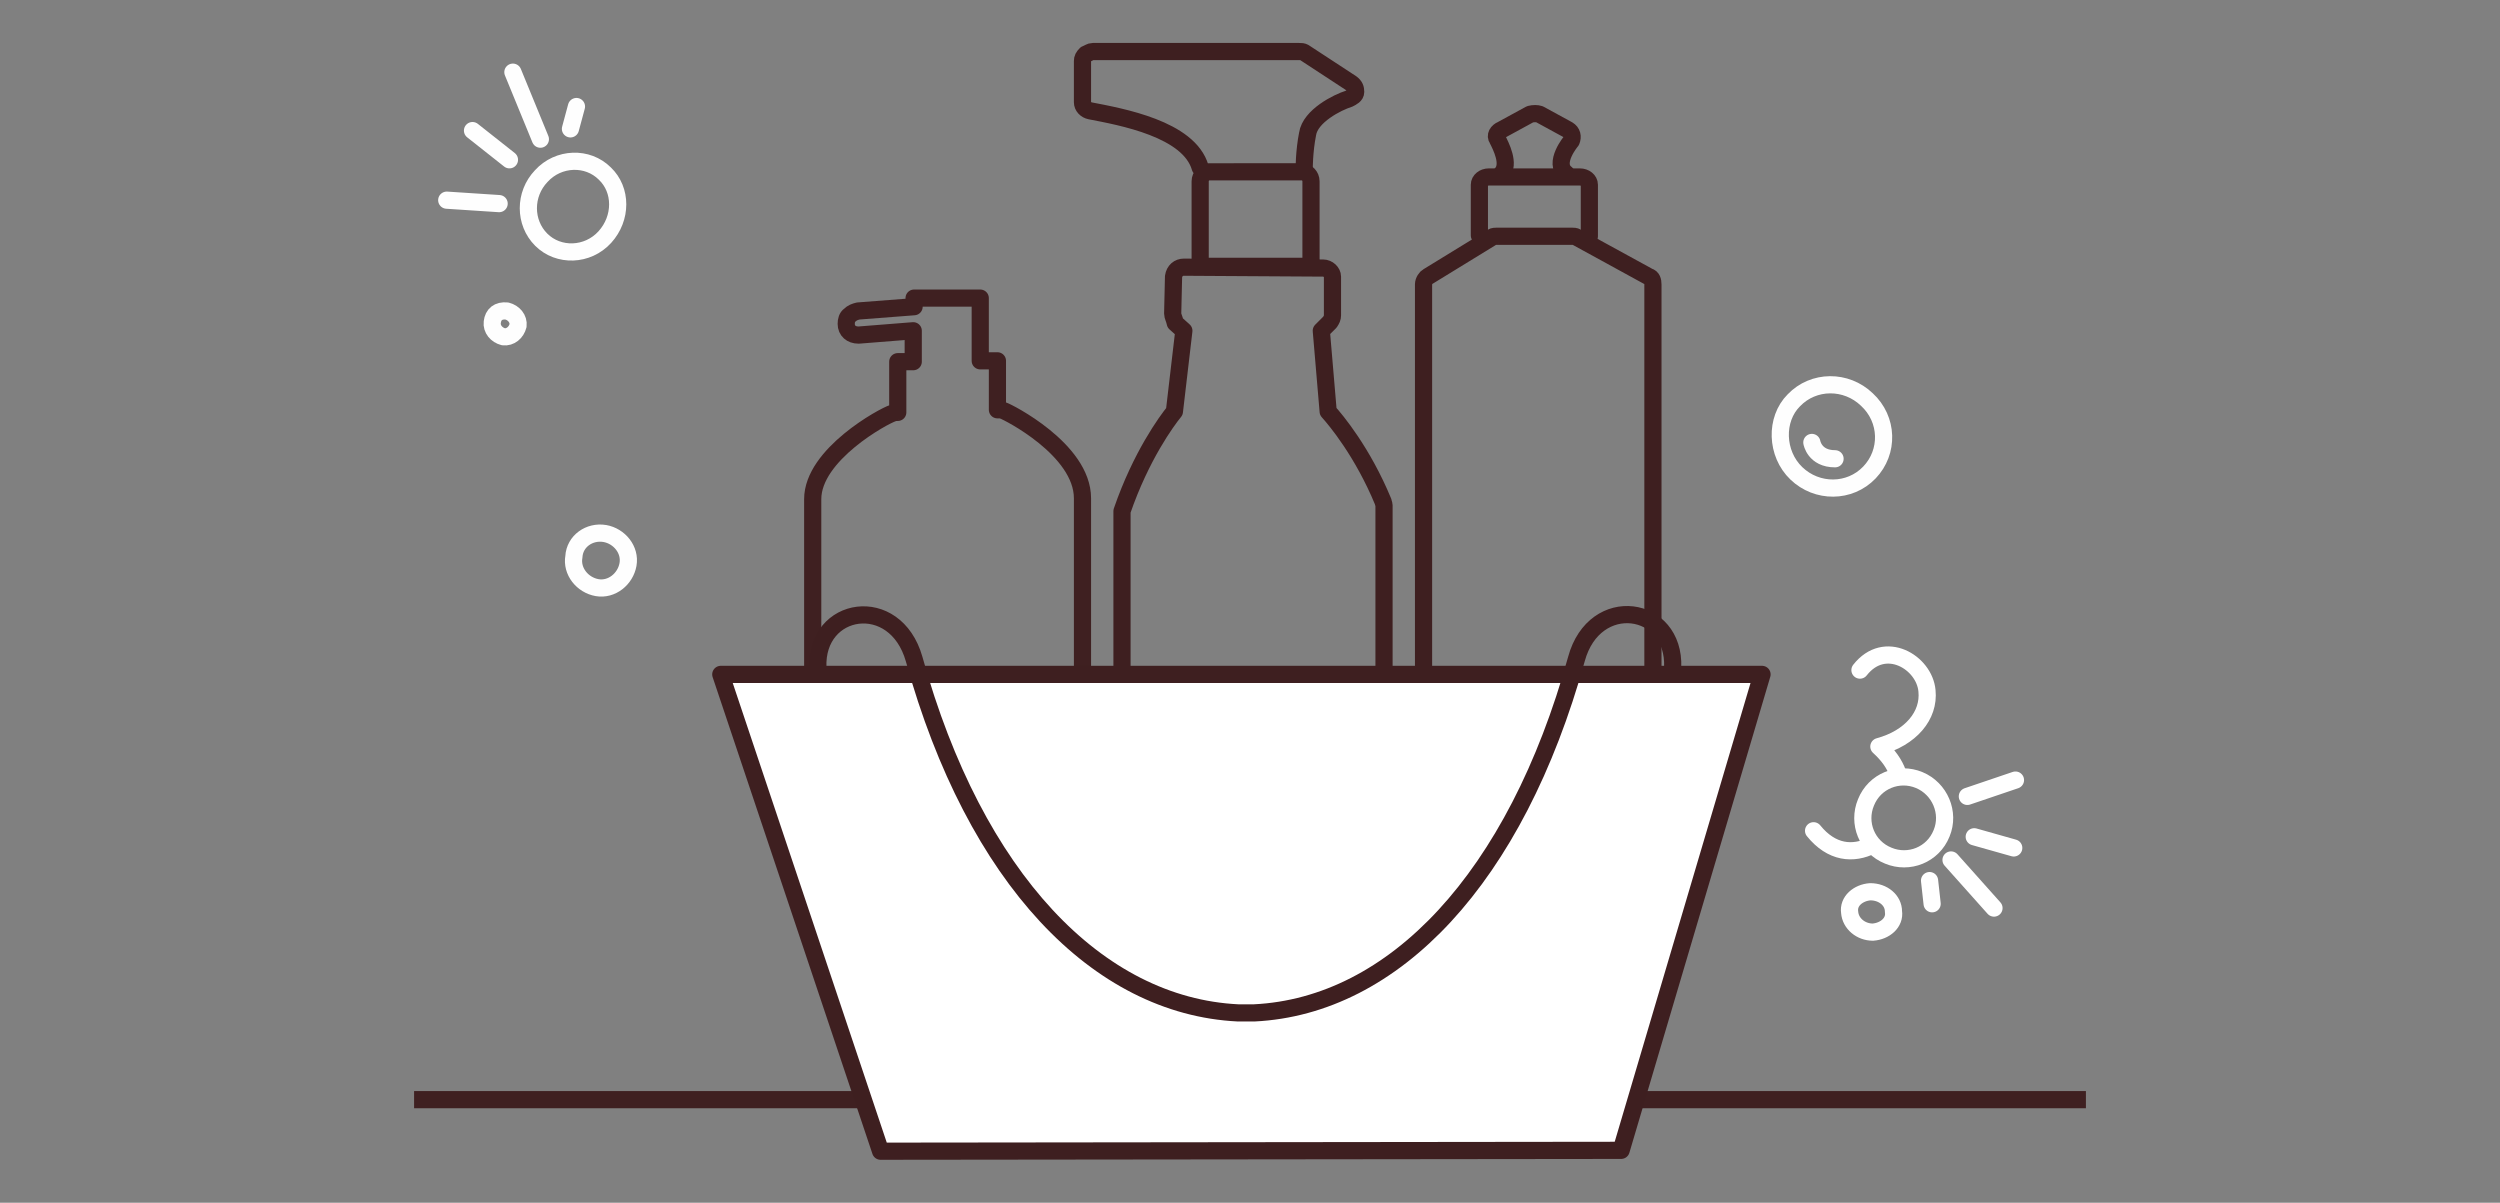 <svg xml:space="preserve" style="enable-background:new 0 0 291 140;" viewBox="0 0 291 140" y="0px" x="0px" xmlns:xlink="http://www.w3.org/1999/xlink" xmlns="http://www.w3.org/2000/svg" version="1.1">
<rect x="0" y="0" width="291" height="140" fill="#808080" stroke="none"/>
<style type="text/css">
	.st0{fill:none;stroke:#3F2021;stroke-width:2;stroke-linecap:square;stroke-miterlimit:10;}
	.st1{fill:none;stroke:#FEFEFE;stroke-width:2;stroke-linecap:round;stroke-linejoin:round;stroke-miterlimit:10;}
	.st2{fill:none;stroke:#FFFFFF;stroke-width:2;stroke-linecap:round;stroke-linejoin:round;stroke-miterlimit:10;}
	.st3{fill:none;stroke:#3E1F20;stroke-width:2;stroke-linecap:round;stroke-linejoin:round;stroke-miterlimit:10;}
	.st4{fill:none;}
	.st5{fill:none;stroke:#3F2021;stroke-width:2;stroke-linecap:round;stroke-linejoin:round;stroke-miterlimit:10;}
	.st6{fill:#FFFFFF;stroke:#3E1F20;stroke-width:2;stroke-linecap:round;stroke-linejoin:round;stroke-miterlimit:10;}
</style>
<g>
	<line y2="128" x2="190.6" y1="128" x1="241.8" class="st0"></line>
	<line y2="128" x2="49.2" y1="128" x1="100.6" class="st0"></line>
	<path d="M57.3,37.5c-0.1,0.8,0.5,1.5,1.3,1.7c0.8,0.1,1.5-0.5,1.7-1.3c0.1-0.8-0.5-1.5-1.3-1.7
		C58,36.1,57.4,36.6,57.3,37.5z" class="st1"></path>
	<path d="M66.8,64.8c-0.3,1.7,1,3.3,2.7,3.6c1.7,0.3,3.3-1,3.6-2.7c0.3-1.7-1-3.3-2.7-3.6C68.6,61.8,66.9,63,66.8,64.8z" class="st1"></path>
	<path d="M217.7,103.8c-1.4,0.1-2.6,1.1-2.4,2.4c0.1,1.3,1.3,2.3,2.7,2.3c1.4-0.1,2.6-1.1,2.4-2.4
		C220.4,104.8,219.2,103.8,217.7,103.8z" class="st2"></path>
	<line y2="100.1" x2="227.1" y1="105.7" x1="232.1" class="st2"></line>
	<line y2="97.4" x2="229.8" y1="98.7" x1="234.4" class="st2"></line>
	<line y2="92.7" x2="229" y1="90.8" x1="234.6" class="st2"></line>
	<path d="M223.4,90.8c-2.4-1-5.2,0.1-6.2,2.6c-1,2.4,0.1,5.2,2.6,6.2c2.4,1,5.2-0.1,6.2-2.6
		C227,94.6,225.8,91.8,223.4,90.8z" class="st2"></path>
	<line y2="102.5" x2="224.6" y1="105.2" x1="224.9" class="st2"></line>
	<path d="M217.9,98.4c-2.2,1.1-4.7,0.9-6.8-1.7" class="st2"></path>
	<path d="M216.5,78c2.9-3.7,7.5-0.9,7.8,2.4c0.3,2.9-1.9,5.5-5.6,6.5c1.1,1,1.8,2,2.2,3.1" class="st2"></path>
	<path d="M209.1,55.1c2.4,2.3,6.2,2.3,8.5-0.1c2.3-2.4,2.2-6.2-0.3-8.5c-2.4-2.3-6.2-2.3-8.5,0.1
		C206.6,48.8,206.7,52.8,209.1,55.1z" class="st1"></path>
	<path d="M210.9,51.5c0,0,0.3,1.9,2.7,1.9" class="st1"></path>
	<line y2="16.2" x2="62.9" y1="8.4" x1="59.7" class="st1"></line>
	<line y2="18.6" x2="59.3" y1="15.2" x1="55" class="st1"></line>
	<line y2="23.7" x2="58.1" y1="23.3" x1="52" class="st1"></line>
	<path d="M63,27.9c2,2,5.4,1.9,7.4-0.3s2-5.5,0-7.4c-2-2-5.4-1.9-7.4,0.3C61,22.6,61,25.9,63,27.9z" class="st1"></path>
	<line y2="15" x2="66.4" y1="12.4" x1="67.1" class="st1"></line>
	<path d="M151.6,20c0.5,0,1,0.5,1,1.1V31h-12.9v-9.9c0-0.6,0.5-1.1,1-1.1H151.6z" class="st3"></path>
	<path d="M137.8,31.1l16.2,0.1c0.6,0,1.1,0.5,1.1,1v4.5c0,0.3-0.1,0.5-0.3,0.8l-1,1l0.8,9.4l0,0c0.9,1,4,4.7,6.4,10.5
		c0,0.1,0.1,0.3,0.1,0.4v41.4c0,0.5-0.4,0.9-0.9,1c-4.8,0.9-9.7,1.4-14.2,1.4c-5.1,0-10.1-0.6-14.5-1.8c-0.5-0.1-0.9-0.5-0.9-1v-40
		c0-0.1,0-0.3,0-0.3c2.2-6.4,5.2-10.5,6.1-11.6l0,0l1.1-9.4l-1-0.9c-0.1-0.5-0.3-0.8-0.3-1.1l0.1-4.3
		C136.7,31.5,137.2,31.1,137.8,31.1z" class="st3"></path>
	<path d="M139.7,19.5c-1.3-4.5-9.2-5.9-12.8-6.6c-0.5-0.1-0.9-0.5-0.9-1c0-1.5,0-4.8,0-4.8c0-0.3,0.1-0.5,0.4-0.8
		c0.3-0.1,0.5-0.3,0.8-0.3h24c0.3,0,0.4,0,0.6,0.1l5.5,3.6c0.4,0.3,0.5,0.6,0.5,1s-0.4,0.6-0.8,0.8c-1.3,0.4-4.5,2-4.8,4.1
		c-0.4,2-0.4,4.1-0.4,4.3" class="st3"></path>
	<path d="M174.8,20.2c1-1.1-0.1-3.2-0.5-4c-0.3-0.4,0-0.9,0.5-1.1l3.3-1.8c0.4-0.1,0.8-0.1,1.1,0l3.3,1.8
		c0.5,0.3,0.6,0.8,0.4,1.3c0,0-2.2,2.6-0.6,3.8" class="st3"></path>
	<path d="M172.2,27.4v-5.9c0-0.5,0.5-0.9,1.1-0.9h10.6c0.6,0,1.1,0.4,1.1,0.9v6" class="st3"></path>
	<path d="M179.2,103.9c-4.5,0-8.9-0.8-12.9-2.2c-0.4-0.1-0.6-0.5-0.6-1V33.1c0-0.4,0.3-0.8,0.5-0.9l7.5-4.6
		c0.1-0.1,0.4-0.1,0.5-0.1h8.8c0.1,0,0.4,0,0.5,0.1l8.4,4.6c0.4,0.1,0.5,0.5,0.5,0.9v68c0,0.5-0.3,0.9-0.8,1
		C187.6,103.3,183.2,103.9,179.2,103.9z" class="st3"></path>
	<path d="M106.2,34.8v1l-6.5,0.5c-0.4,0-0.8,0.3-1,0.5c-0.1,0.1-0.3,0.5-0.3,0.9c0,0.6,0.6,1.3,1.4,1.3h0.1l6.2-0.5v3.6
		h-1.8V48c-0.3,0-0.4,0-0.6,0.1c-0.9,0.5-9.3,4.8-9.3,10.1v41.4c0,0.8,0.6,1.3,1.4,1.3h28.4c0.8,0,1.4-0.6,1.4-1.3V58.1
		c0-5.7-8.8-9.9-9.2-10.2c-0.1-0.1-0.4-0.1-0.6-0.1h-0.1v-5.7h-2v-7.3H106.2z" class="st4"></path>
	<path d="M103.9,48.1c0.1-0.1,0.4-0.1,0.6-0.1v-5.9h1.8v-3.6L100,39h-0.1c-0.8,0-1.4-0.5-1.4-1.3c0-0.4,0.1-0.8,0.4-1
		c0.3-0.3,0.6-0.4,1-0.5l6.5-0.5v-1h7.7V42h2v5.7h0.1c0.3,0,0.4,0,0.6,0.1c0.4,0.1,9.2,4.5,9.2,10.2v41.4c0,0.8-0.6,1.3-1.4,1.3H96
		c-0.8,0-1.4-0.6-1.4-1.3V58.1C94.6,52.9,102.9,48.4,103.9,48.1z" class="st5"></path>
	<polygon points="83.9,78.5 102.5,134 188.7,133.9 205.1,78.5" class="st4"></polygon>
	<polygon points="83.9,78.5 102.5,134 188.7,133.9 205.1,78.5" class="st6"></polygon>
	<path d="M194.7,77.7c0.3-7.3-9.1-8.7-11.2-1c-7.1,25.6-21.3,40.4-37.5,41.2h-1.9c-16.3-0.8-30.6-15.6-37.7-41.2
		c-2.2-7.7-11.5-6.2-11.2,1" class="st3"></path>
</g>
</svg>
